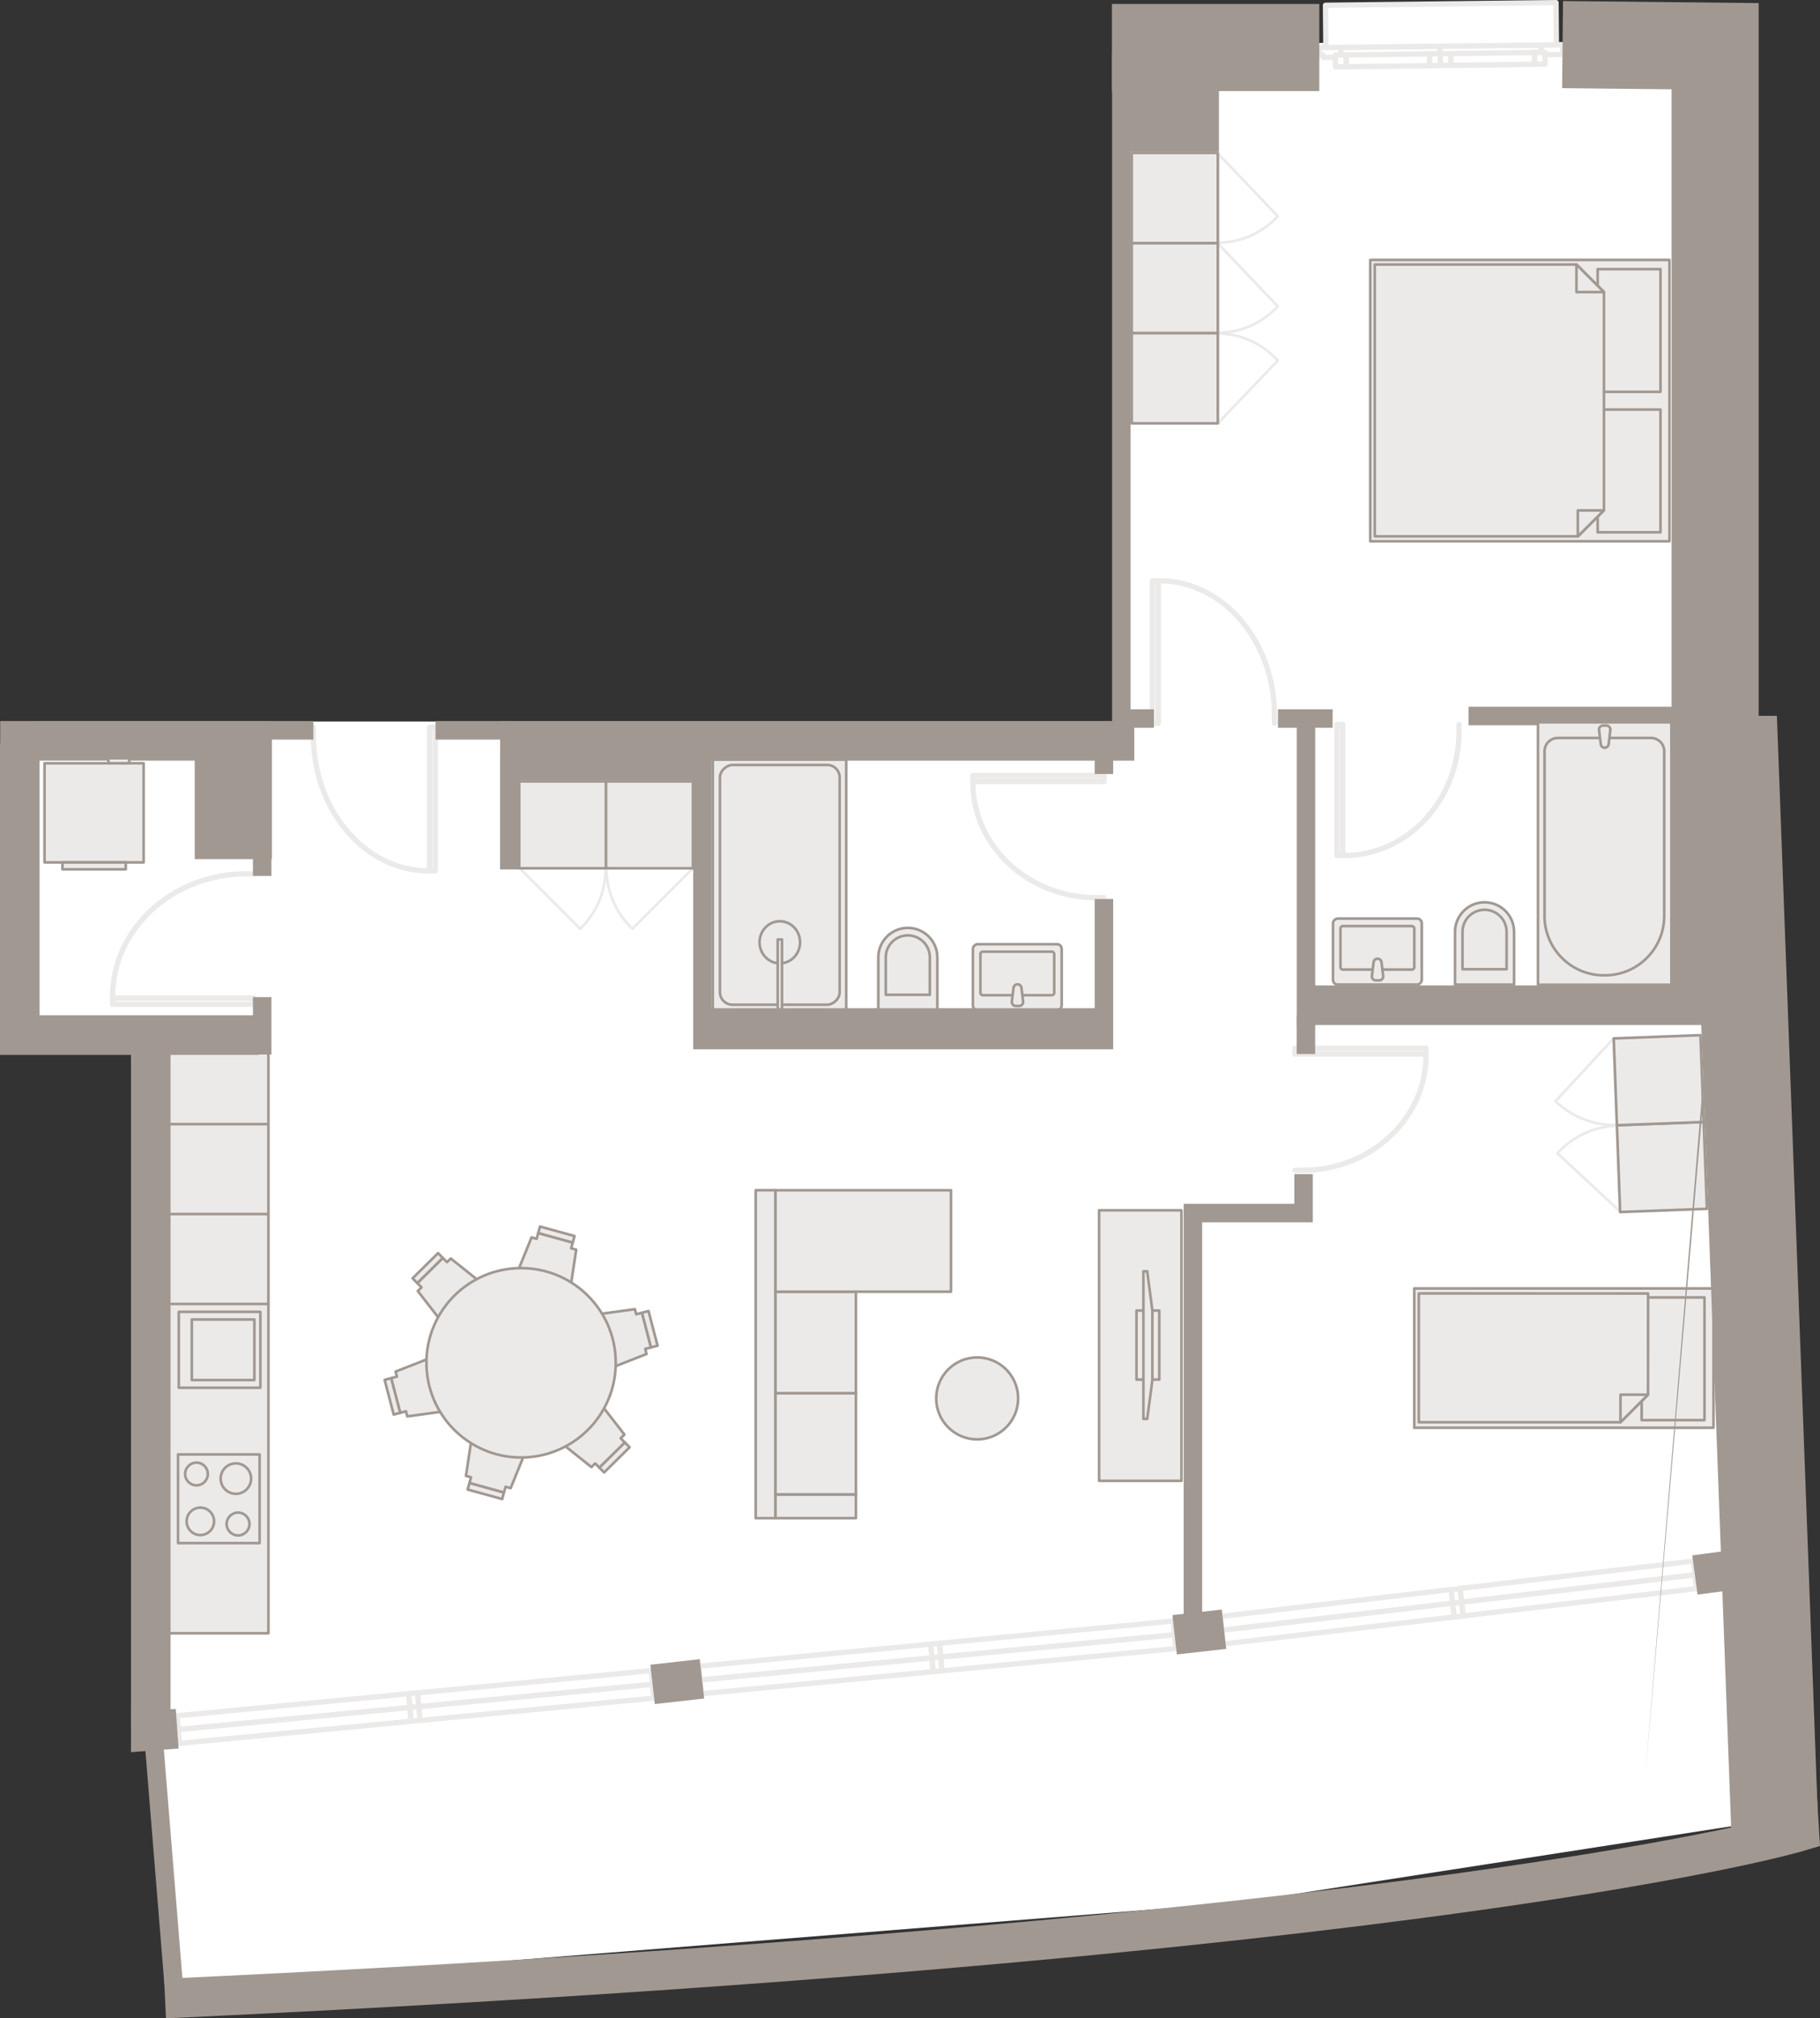 <?xml version="1.0" encoding="UTF-8"?><svg id="Porte" xmlns="http://www.w3.org/2000/svg" viewBox="0 0 689.73 764.62"><rect x="0" y="0" width="689.73" height="764.62" fill="#333333" stroke="none"/><defs><style>.cls-1,.cls-2,.cls-3,.cls-4,.cls-5,.cls-6,.cls-7,.cls-8,.cls-9{stroke-linejoin:round;}.cls-1,.cls-2,.cls-3,.cls-4,.cls-5,.cls-8,.cls-9{stroke-linecap:round;}.cls-1,.cls-2,.cls-10,.cls-11,.cls-12,.cls-13{fill-rule:evenodd;}.cls-1,.cls-3,.cls-14,.cls-15,.cls-16,.cls-6,.cls-10,.cls-7,.cls-11,.cls-12,.cls-9{stroke:#a19891;}.cls-1,.cls-9{fill:#eceae9;}.cls-2,.cls-4,.cls-5,.cls-8{stroke:#eceae9;}.cls-2,.cls-4,.cls-17{fill:#fff;}.cls-2,.cls-4,.cls-8{stroke-width:2px;}.cls-3,.cls-14,.cls-15,.cls-16,.cls-5,.cls-6,.cls-10,.cls-7,.cls-12,.cls-8{fill:none;}.cls-14,.cls-15,.cls-16,.cls-10,.cls-11,.cls-12{stroke-miterlimit:10;}.cls-14,.cls-6,.cls-10,.cls-11{stroke-width:7px;}.cls-15{stroke-width:33px;}.cls-16,.cls-12{stroke-width:15px;}.cls-18,.cls-11{fill:#a19891;}.cls-7{stroke-width:8px;}.cls-13{fill:#a19891;}</style></defs><rect class="cls-17" x="13.42" y="273.34" width="520.68" height="116.88"/><polygon class="cls-17" points="470.05 720.72 672.56 689.31 667.72 505.13 644.47 16.26 424.19 16.26 424.19 609.99 470.05 720.72"/><polyline class="cls-2" points="541.79 24.85 541.75 20.41 545.81 20.36 545.78 17.5 507.5 18 507.53 20.85 510.14 20.82 510.18 25.26 541.79 24.85"/><polyline class="cls-2" points="545.81 20.36 541.75 20.41 541.79 24.85 545.85 24.79 545.81 20.36"/><polyline class="cls-2" points="541.75 20.41 510.14 20.82 510.18 25.26 541.79 24.85 541.75 20.41"/><polyline class="cls-2" points="581.52 24.33 581.48 19.9 584.08 19.86 584.06 17.01 545.78 17.5 545.81 20.36 549.87 20.3 549.91 24.74 581.52 24.33"/><polyline class="cls-2" points="545.85 24.79 549.91 24.74 549.87 20.3 545.81 20.36 545.85 24.79"/><polyline class="cls-2" points="585.53 19.84 581.48 19.9 581.52 24.33 585.58 24.28 585.53 19.84"/><polyline class="cls-2" points="581.48 19.9 549.87 20.3 549.91 24.74 581.52 24.33 581.48 19.9"/><polyline class="cls-2" points="592.18 16.9 584.06 17.01 584.08 19.86 585.53 19.84 585.54 20.73 592.21 20.64 592.18 16.9"/><polyline class="cls-2" points="508.09 17.93 499.98 18.04 500 20.89 501.45 20.87 501.46 21.75 508.13 21.67 508.09 17.93"/><polygon class="cls-4" points="589.84 17 502.47 18 502.32 2 589.69 1 589.84 17"/><polyline class="cls-2" points="506.12 25.31 510.18 25.26 510.14 20.82 506.08 20.87 506.12 25.31"/><polygon class="cls-17" points="470.05 720.72 65.9 752.86 56.57 633.61 56.57 394.54 470.05 327.22 470.05 720.72"/><path class="cls-9" d="M558.2,346.23h19.99v22.38h-19.99c-6.18,0-11.19-5.01-11.19-11.19h0c0-6.18,5.01-11.19,11.19-11.19Z" transform="translate(920.02 -205.18) rotate(90)"/><path class="cls-9" d="M562.6,344.66h0c4.61,0,8.36,3.74,8.36,8.36v14.15h-16.71v-14.15c0-4.61,3.74-8.36,8.36-8.36Z"/><rect class="cls-9" x="509.48" y="343.68" width="25.01" height="33.64" rx="1.78" ry="1.78" transform="translate(882.49 -161.49) rotate(90)"/><rect class="cls-9" x="508" y="350.83" width="27.97" height="16.48" rx=".88" ry=".88"/><path class="cls-1" d="M519.92,369.72l.63-5.19c.09-.76.74-1.33,1.5-1.33h0c.76,0,1.41.57,1.5,1.33l.63,5.19c.11.9-.59,1.69-1.5,1.69h-1.27c-.91,0-1.61-.79-1.5-1.69Z"/><path class="cls-9" d="M339.63,355.92h19.99v22.38h-19.99c-6.18,0-11.19-5.01-11.19-11.19h0c0-6.18,5.01-11.19,11.19-11.19Z" transform="translate(711.15 23.08) rotate(90)"/><path class="cls-9" d="M344.03,354.36h0c4.61,0,8.36,3.74,8.36,8.36v14.15h-16.71v-14.15c0-4.61,3.74-8.36,8.36-8.36Z"/><rect class="cls-9" x="373.03" y="353.38" width="25.01" height="33.64" rx="1.78" ry="1.78" transform="translate(755.73 -15.33) rotate(90)"/><rect class="cls-9" x="371.55" y="360.53" width="27.97" height="16.48" rx=".88" ry=".88"/><path class="cls-1" d="M383.47,379.41l.63-5.19c.09-.76.74-1.33,1.5-1.33h0c.76,0,1.41.57,1.5,1.33l.63,5.19c.11.9-.59,1.69-1.5,1.69h-1.27c-.91,0-1.61-.79-1.5-1.69Z"/><rect class="cls-9" x="247.93" y="309.94" width="94.95" height="50.57" transform="translate(630.64 39.82) rotate(90)"/><rect class="cls-9" x="250.11" y="312.54" width="90.84" height="45.36" rx="4.73" ry="4.73" transform="translate(630.75 39.68) rotate(90)"/><ellipse class="cls-9" cx="295.53" cy="356.98" rx="2.65" ry="2.75"/><ellipse class="cls-9" cx="295.53" cy="356.98" rx="7.68" ry="7.97"/><rect class="cls-9" x="282.13" y="368.49" width="26.8" height="1.62" transform="translate(664.84 73.77) rotate(90)"/><path class="cls-8" d="M96.31,331.05h-.94s-2.07,0-2.07,0c-27.97,0-50.64,20.84-50.64,46.55v.47h53.65"/><polyline class="cls-8" points="96.31 380.45 42.66 380.45 42.66 378.15 96.31 378.15 96.31 378.15 96.31 380.45"/><rect class="cls-4" x="67.16" y="645.81" width="88.14" height="5.22" transform="translate(-61 13.47) rotate(-5.44)"/><rect class="cls-4" x="67.61" y="651.05" width="88.14" height="5.22" transform="translate(-61.49 13.54) rotate(-5.44)"/><rect class="cls-4" x="155.09" y="641.47" width="3.38" height="5.22" transform="translate(373.94 1270.39) rotate(174.56)"/><rect class="cls-4" x="155.59" y="646.71" width="3.38" height="5.22" transform="translate(375.43 1280.79) rotate(174.56)"/><rect class="cls-4" x="158.31" y="637.09" width="88.99" height="5.22" transform="translate(-59.76 22.12) rotate(-5.44)"/><rect class="cls-4" x="158.76" y="642.32" width="88.99" height="5.22" transform="translate(-60.25 22.19) rotate(-5.44)"/><rect class="cls-4" x="265" y="627.02" width="88.14" height="5.22" transform="translate(-58.33 32.15) rotate(-5.44)"/><rect class="cls-4" x="265.45" y="632.25" width="88.14" height="5.22" transform="translate(-58.82 32.22) rotate(-5.44)"/><rect class="cls-4" x="352.93" y="622.68" width="3.38" height="5.22" transform="translate(766.95 1214.12) rotate(174.56)"/><rect class="cls-4" x="353.43" y="627.91" width="3.38" height="5.22" transform="translate(768.44 1224.52) rotate(174.56)"/><rect class="cls-4" x="356.15" y="618.29" width="88.99" height="5.22" transform="translate(-57.08 40.8) rotate(-5.44)"/><rect class="cls-4" x="356.6" y="623.53" width="88.99" height="5.22" transform="translate(-57.58 40.87) rotate(-5.44)"/><rect class="cls-4" x="462.42" y="607.28" width="88.14" height="5.22" transform="translate(-67.38 62.93) rotate(-6.67)"/><rect class="cls-4" x="462.98" y="612.51" width="88.14" height="5.22" transform="translate(-67.99 63.03) rotate(-6.67)"/><rect class="cls-4" x="550.25" y="601.97" width="3.38" height="5.22" transform="translate(1170.34 1141) rotate(173.33)"/><rect class="cls-4" x="550.86" y="607.19" width="3.38" height="5.22" transform="translate(1172.15 1151.33) rotate(173.33)"/><rect class="cls-4" x="553.36" y="596.6" width="88.99" height="5.22" transform="translate(-65.53 73.46) rotate(-6.67)"/><rect class="cls-4" x="553.93" y="601.83" width="88.99" height="5.22" transform="translate(-66.13 73.56) rotate(-6.67)"/><polyline class="cls-8" points="436.72 273.98 436.72 220.03 438.88 220.03 438.88 273.98 438.88 273.98 436.72 273.98"/><path class="cls-8" d="M438.95,273.98v-53.96s.44,0,.44,0c24.08,0,43.6,22.8,43.6,50.93v2.09s0,.94,0,.94"/><polyline class="cls-8" points="418.36 293.81 368.69 293.81 368.69 295.96 418.36 295.96 418.36 295.96 418.36 293.81"/><path class="cls-8" d="M418.36,296.03h-49.67s0,.44,0,.44c0,24.08,20.99,43.6,46.88,43.6h1.92s.87,0,.87,0"/><polyline class="cls-8" points="490.77 397.1 540.44 397.1 540.44 399.25 490.77 399.25 490.77 399.25 490.77 397.1"/><path class="cls-8" d="M490.77,399.33h49.67s0,.44,0,.44c0,24.08-20.99,43.6-46.88,43.6h-1.92s-.87,0-.87,0"/><polyline class="cls-8" points="506.65 274.45 506.65 324.11 508.81 324.11 508.81 274.45 508.81 274.45 506.65 274.45"/><path class="cls-8" d="M508.88,274.45v49.67s.44,0,.44,0c24.08,0,43.6-20.99,43.6-46.88v-1.92s0-.87,0-.87"/><polyline class="cls-8" points="165.02 275.53 165.02 329.93 162.87 329.93 162.87 275.53 162.87 275.53 165.02 275.53"/><path class="cls-8" d="M162.8,275.53v54.39s-.44,0-.44,0c-24.08,0-43.6-22.99-43.6-51.34v-2.1s0-.95,0-.95"/><circle class="cls-9" cx="370.32" cy="529.77" r="15.52"/><rect class="cls-9" x="416.52" y="458.52" width="31.23" height="102.48"/><rect class="cls-9" x="430.7" y="496.5" width="8.64" height="26.15"/><polygon class="cls-9" points="434.76 537.54 433.32 537.54 433.32 481.61 434.76 481.61 436.72 496.5 436.72 522.8 434.76 537.54"/><path class="cls-5" d="M589.47,417.17l22.07-23.77,1.22,32.76c-8.15.25-16.39-2.59-22.84-8.57l-.45-.42Z"/><path class="cls-5" d="M590.21,436.9l.2-.22c6.03-6.5,14.14-9.95,22.36-10.25l1.21,32.54-23.77-22.07Z"/><polyline class="cls-1" points="613.99 459.17 646.88 457.94 645.65 425.06 612.77 426.28 613.99 459.17"/><polyline class="cls-1" points="611.55 393.4 612.77 426.28 645.65 425.06 644.43 392.17 611.55 393.4"/><path class="cls-5" d="M239.65,351.88l22.94-22.94h-32.79c.05,8.16,3.19,16.28,9.41,22.5l.44.44Z"/><path class="cls-5" d="M219.91,351.88l.21-.21c6.27-6.27,9.41-14.5,9.41-22.72h-32.56s22.94,22.94,22.94,22.94Z"/><polyline class="cls-1" points="196.77 328.94 196.77 296.03 229.68 296.03 229.68 328.94 196.77 328.94"/><polyline class="cls-1" points="262.58 328.94 229.68 328.94 229.68 296.03 262.58 296.03 262.58 328.94"/><path class="cls-5" d="M484.26,136.57l-22.74,23.81v-34.03c8.08.05,16.14,3.31,22.3,9.77l.43.45Z"/><path class="cls-5" d="M484.26,116.07l-.21.22c-6.21,6.51-14.37,9.77-22.52,9.77v-33.8l22.74,23.81Z"/><path class="cls-5" d="M484.26,81.94l-.21.22c-6.21,6.51-14.37,9.77-22.52,9.77v-33.8l22.74,23.81Z"/><polyline class="cls-1" points="461.52 92.06 428.9 92.06 428.9 126.22 461.52 126.22 461.52 92.06"/><polyline class="cls-1" points="461.52 160.38 461.52 126.22 428.9 126.22 428.9 160.38 461.52 160.38"/><polyline class="cls-1" points="461.52 57.93 428.9 57.93 428.9 92.09 461.52 92.09 461.52 57.93"/><rect class="cls-9" x="519.29" y="98.47" width="113.39" height="106.58" transform="translate(1151.97 303.53) rotate(180)"/><rect class="cls-9" x="605.46" y="155.17" width="23.81" height="46.49" transform="translate(1234.74 356.82) rotate(180)"/><rect class="cls-9" x="605.46" y="101.96" width="23.81" height="46.49" transform="translate(1234.74 250.41) rotate(180)"/><polygon class="cls-9" points="521 203.18 521 100.21 597.43 100.21 607.86 110.64 607.86 193.31 597.99 203.18 521 203.18"/><polygon class="cls-9" points="597.96 203.18 597.96 193.37 607.8 193.37 597.99 203.18 597.96 203.18"/><polygon class="cls-9" points="597.43 110.64 597.43 100.21 607.86 110.64 597.43 110.64"/><rect class="cls-9" x="535.97" y="488.12" width="113.39" height="52.77" transform="translate(1185.33 1029.01) rotate(-180)"/><rect class="cls-9" x="622.15" y="491.52" width="23.81" height="46.49" transform="translate(1268.11 1029.53) rotate(-180)"/><polygon class="cls-9" points="537.69 490 537.69 538.8 614.12 538.8 624.55 528.37 624.58 490.03 537.69 490"/><polygon class="cls-9" points="614.12 528.37 614.12 538.8 624.55 528.37 614.12 528.37"/><polyline class="cls-1" points="207.18 542.26 224.14 555.79 225.56 554.39 227.15 556.01 236.81 546.48 235.22 544.86 236.63 543.47 223.33 526.33 207.18 542.26"/><polyline class="cls-1" points="227.15 556.01 228.94 557.82 238.6 548.29 236.81 546.48 227.15 556.01"/><polyline class="cls-1" points="179.83 537.67 176.59 559.12 178.51 559.65 177.91 561.84 190.99 565.44 191.59 563.25 193.51 563.78 201.7 543.69 179.83 537.67"/><polyline class="cls-1" points="177.91 561.84 177.23 564.29 190.31 567.89 190.99 565.44 177.91 561.84"/><polyline class="cls-1" points="170.13 511.69 149.93 519.61 150.43 521.53 148.24 522.1 151.66 535.24 153.86 534.66 154.36 536.59 175.85 533.64 170.13 511.69"/><polyline class="cls-1" points="148.24 522.1 145.77 522.75 149.19 535.88 151.66 535.24 148.24 522.1"/><polyline class="cls-1" points="187.78 490.3 170.82 476.76 169.41 478.16 167.81 476.55 158.15 486.08 159.74 487.69 158.33 489.09 171.63 506.22 187.78 490.3"/><polyline class="cls-1" points="167.81 476.55 166.02 474.73 156.36 484.26 158.15 486.08 167.81 476.55"/><polyline class="cls-1" points="215.13 494.88 218.37 473.43 216.45 472.9 217.05 470.72 203.97 467.12 203.37 469.3 201.45 468.78 193.26 488.87 215.13 494.88"/><polyline class="cls-1" points="217.05 470.72 217.73 468.26 204.65 464.66 203.97 467.12 217.05 470.72"/><polyline class="cls-1" points="224.83 520.86 245.03 512.94 244.53 511.02 246.72 510.45 243.3 497.32 241.1 497.89 240.6 495.97 219.11 498.92 224.83 520.86"/><polyline class="cls-1" points="246.72 510.45 249.19 509.8 245.77 496.67 243.3 497.32 246.72 510.45"/><circle class="cls-9" cx="197.48" cy="516.28" r="35.87"/><rect class="cls-9" x="286.39" y="450.9" width="7.52" height="124.24"/><rect class="cls-9" x="293.9" y="527.78" width="30.47" height="38.43"/><rect class="cls-9" x="293.9" y="489.35" width="30.47" height="38.43"/><rect class="cls-9" x="293.9" y="566.21" width="30.47" height="8.92"/><rect class="cls-9" x="293.9" y="450.92" width="66.5" height="38.43"/><rect class="cls-9" x="60.36" y="395.89" width="41.36" height="222.85"/><line class="cls-3" x1="101.29" y1="425.86" x2="58.53" y2="425.86"/><line class="cls-3" x1="101.29" y1="459.93" x2="58.53" y2="459.93"/><line class="cls-3" x1="101.29" y1="493.99" x2="58.53" y2="493.99"/><rect class="cls-3" x="67.76" y="496.98" width="30.92" height="28.75"/><rect class="cls-3" x="72.69" y="499.88" width="23.71" height="22.93"/><rect class="cls-3" x="67.47" y="551" width="30.92" height="33.59"/><circle class="cls-3" cx="89.39" cy="560.15" r="5.77"/><circle class="cls-3" cx="75.93" cy="576.34" r="5.2"/><circle class="cls-3" cx="74.46" cy="558.4" r="4.3"/><circle class="cls-3" cx="90.22" cy="577.35" r="4.33"/><path class="cls-13" d="M623.27,675.59,646.43,405.99l-.71.02M649.98,405.87l-2.83.1-.71.03M642.38,673.94"/><path class="cls-13" d="M414.25,700.05h0M421.33,699.31h0M421.33,698.59h0"/><polyline class="cls-15" points="672.56 692.14 657.5 287.69 649.98 287.69 649.98 17.5 592.17 16.9"/><line class="cls-15" x1="499.98" y1="18" x2="421.39" y2="18"/><path class="cls-16" d="M679.77,659.25l2.11,34.61s-134.53,40.7-619.33,63.27"/><polygon class="cls-18" points="49.64 663.78 49.64 647.93 66.61 647.45 67.69 662.41 49.64 663.78"/><line class="cls-16" x1="247.31" y1="638.12" x2="266.02" y2="636.01"/><line class="cls-16" x1="445.15" y1="619.32" x2="463.86" y2="617.21"/><line class="cls-16" x1="642.32" y1="596.68" x2="660.98" y2="594.17"/><line class="cls-16" x1="57.14" y1="653.39" x2="57.14" y2="389.53"/><polyline class="cls-12" points="98.07 392.14 7.5 392.14 7.5 281.54"/><line class="cls-16" x1="658.89" y1="380.82" x2="497.78" y2="380.82"/><line class="cls-16" x1="416.91" y1="389.44" x2="268.86" y2="389.44"/><line class="cls-16" x1="189.54" y1="280.67" x2="429.86" y2="280.67"/><line class="cls-16" x1=".08" y1="280.66" x2="102.86" y2="280.66"/><line class="cls-6" x1="193.01" y1="329.38" x2="193.01" y2="287.23"/><line class="cls-7" x1="263.45" y1="291.68" x2="196.22" y2="291.68"/><line class="cls-6" x1="99.36" y1="331.82" x2="99.36" y2="276.57"/><line class="cls-6" x1="99.36" y1="399.49" x2="99.36" y2="377.76"/><polyline class="cls-10" points="418.36 340.58 418.36 394.02 266.21 394.02 266.21 278.95"/><line class="cls-14" x1="641.28" y1="271.25" x2="556.54" y2="271.25"/><line class="cls-14" x1="505.03" y1="272.21" x2="484.32" y2="272.21"/><line class="cls-14" x1="437.29" y1="272.21" x2="422.08" y2="272.21"/><line class="cls-14" x1="494.94" y1="271.73" x2="494.94" y2="388.49"/><polyline class="cls-10" points="494.02 444.8 494.02 459.57 452.08 459.57 452.08 617.29"/><line class="cls-14" x1="494.91" y1="384.54" x2="494.91" y2="399.31"/><line class="cls-14" x1="100.37" y1="276.69" x2="118.76" y2="276.69"/><line class="cls-14" x1="165.06" y1="276.69" x2="191.98" y2="276.69"/><line class="cls-14" x1="418.36" y1="293.23" x2="418.36" y2="278.68"/><line class="cls-14" x1="424.94" y1="20.4" x2="424.94" y2="281.29"/><polyline class="cls-10" points="458.44 24.25 458.44 53.91 424.39 53.91"/><polygon class="cls-11" points="77.29 285.43 77.29 321.96 99.55 321.96 99.55 281.54 77.29 285.43"/><line class="cls-14" x1="58.37" y1="660.26" x2="65.9" y2="752.86"/><rect class="cls-9" x="16.88" y="289.15" width="37.56" height="37.56"/><rect class="cls-9" x="23.67" y="326.72" width="23.99" height="2.61"/><rect class="cls-9" x="41.09" y="287.26" width="7.88" height="1.89"/><rect class="cls-9" x="558.43" y="298.07" width="99.43" height="50.57" transform="translate(284.78 931.5) rotate(-90)"/><path class="cls-9" d="M585.54,301.86h62.41c2.78,0,5.03,2.26,5.03,5.03v35.29c0,2.78-2.26,5.03-5.03,5.03h-62.41c-12.41,0-22.48-10.07-22.48-22.48v-.4c0-12.41,10.07-22.48,22.48-22.48Z" transform="translate(283.48 932.55) rotate(-90)"/><path class="cls-1" d="M606.01,276.6l.63,5.31c.09.78.74,1.36,1.5,1.36h0c.76,0,1.41-.58,1.5-1.36l.63-5.31c.11-.92-.59-1.73-1.5-1.73h-1.27c-.91,0-1.61.81-1.5,1.73Z"/><rect class="cls-18" x="425.56" y="28.07" width="31.25" height="23.64"/><rect class="cls-18" x="633.43" y="295.45" width="35.16" height="83.91"/></svg>